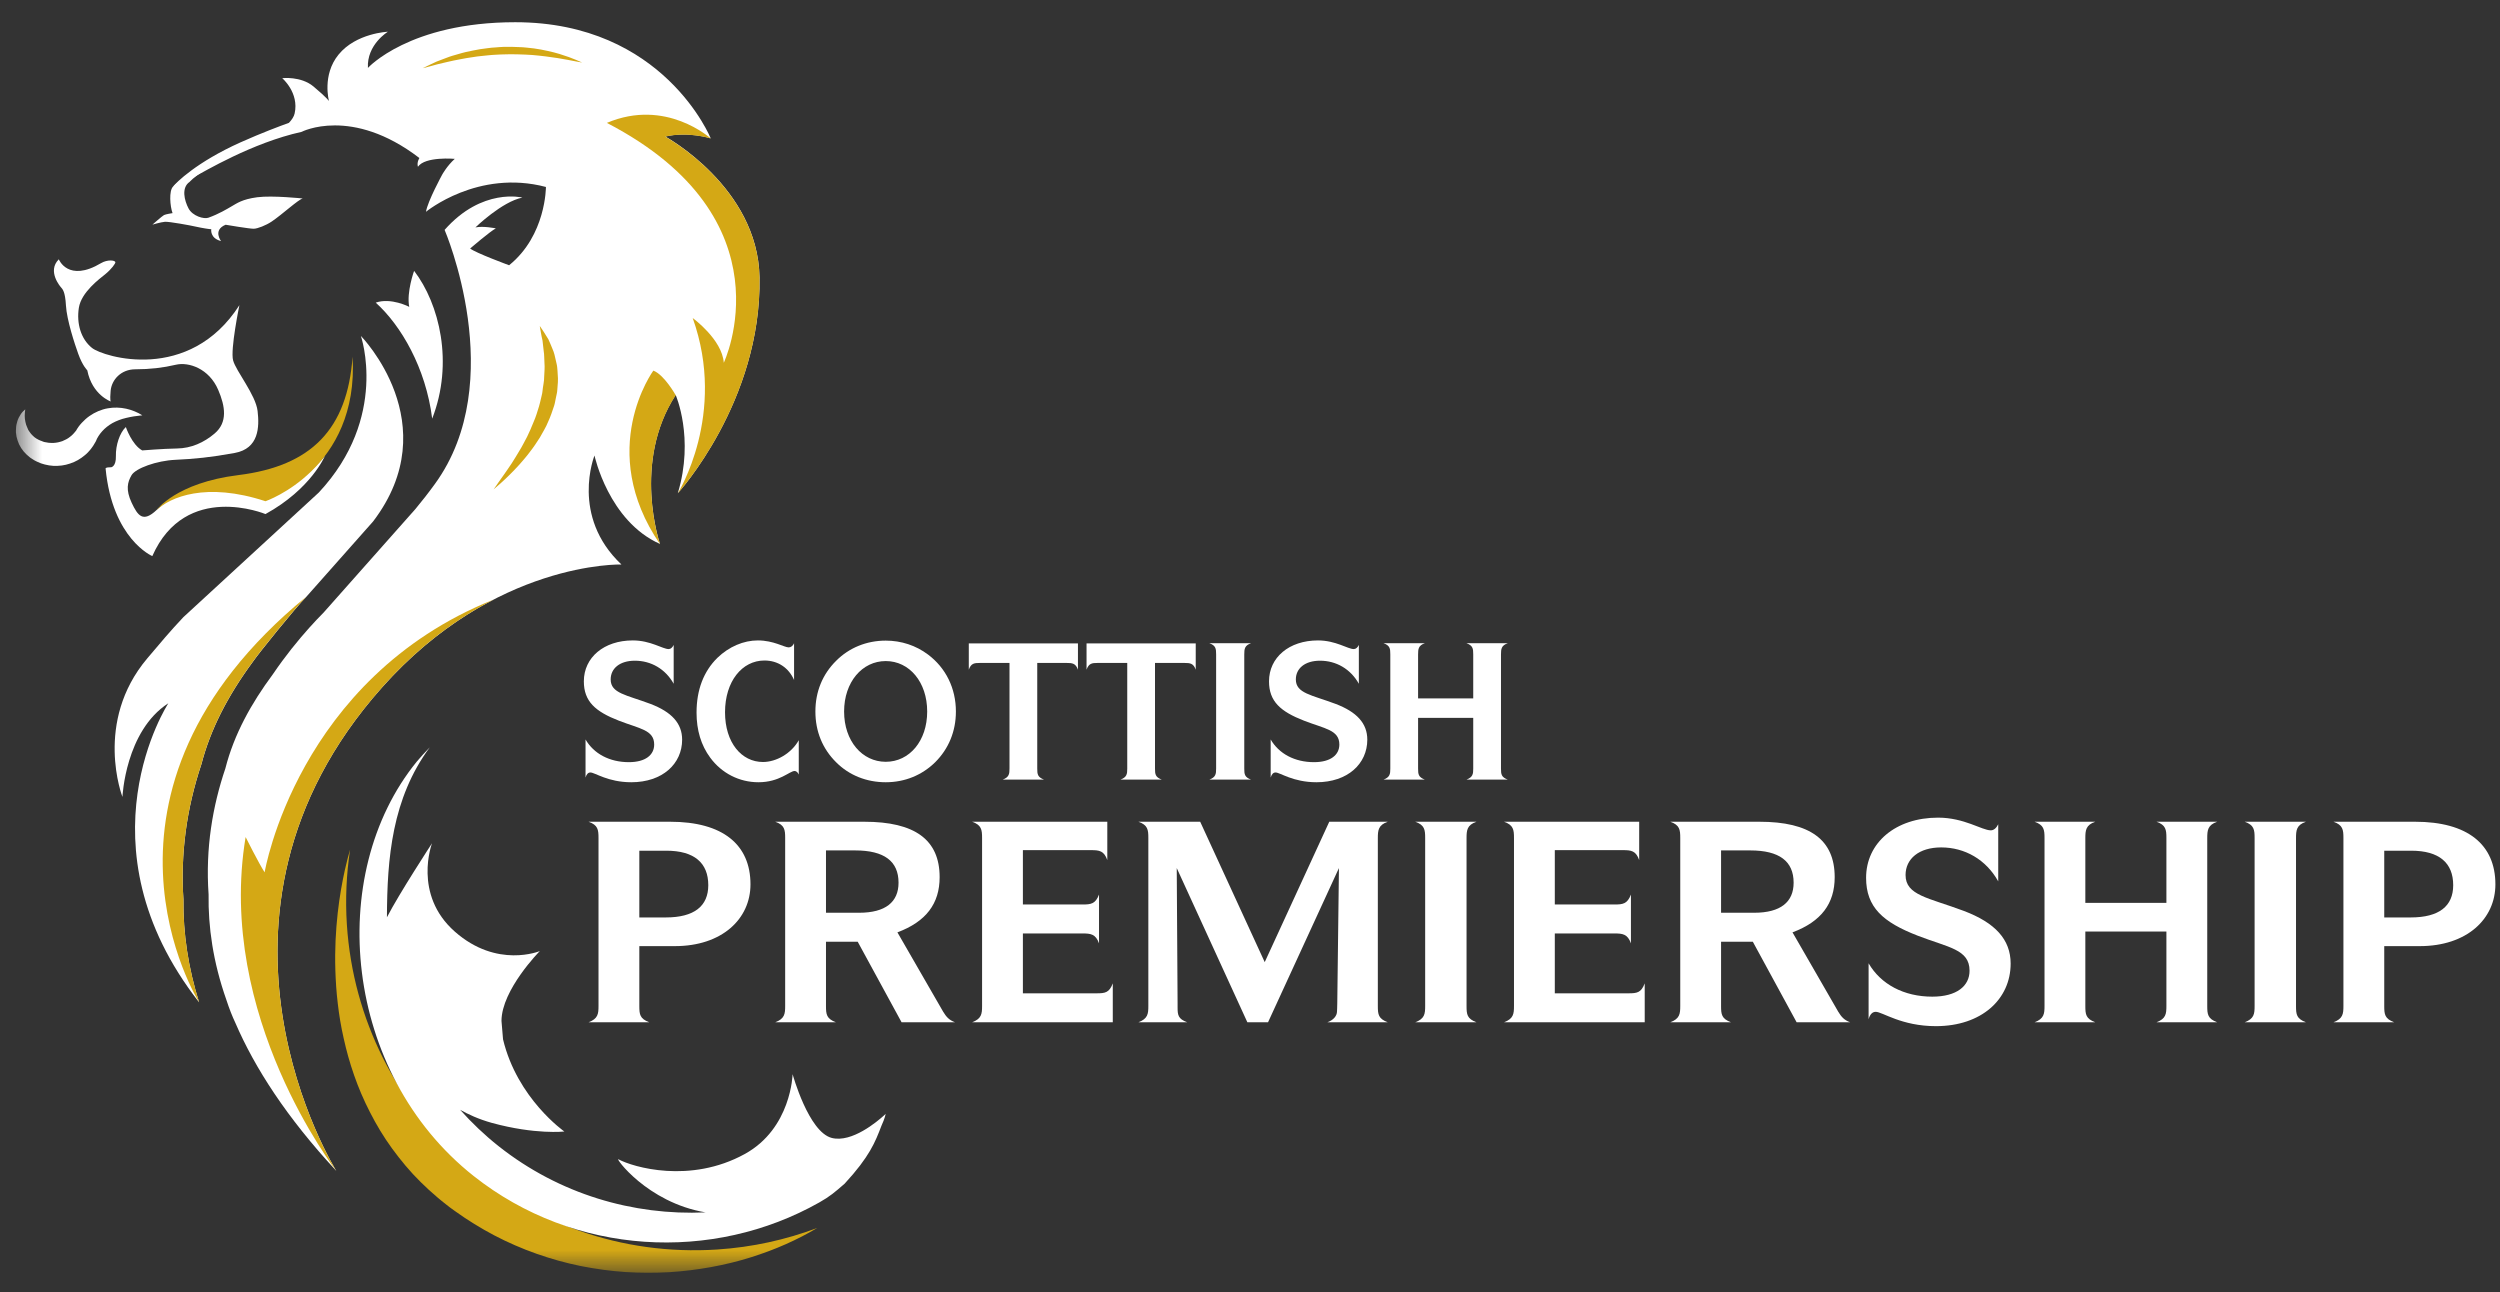 <svg width="89" height="46" viewBox="0 0 89 46" fill="none" xmlns="http://www.w3.org/2000/svg">
<rect x="0" y="0" width="89" height="46" fill="#333333" stroke="none"/>
<g id="Scottish_Premiership 1" clip-path="url(#clip0_1369_8077)">
<g id="g2993">
<g id="g4265">
<g id="g7751">
<g id="g7107">
<g id="Clip path group">
<mask id="mask0_1369_8077" style="mask-type:luminance" maskUnits="userSpaceOnUse" x="0" y="0" width="89" height="46">
<g id="clipPath7111">
<path id="path7113" d="M0.566 45.31H88.836V0.788H0.566V45.31Z" fill="white"/>
</g>
</mask>
<g mask="url(#mask0_1369_8077)">
<g id="g7109">
<g id="g7115">
<path id="path7117" d="M25.527 44.483C18.69 44.926 12.79 39.742 12.348 32.908C12.29 32.001 12.333 31.11 12.463 30.247C12.405 30.443 12.342 30.682 12.278 30.968C12.184 31.39 12.089 31.907 12.022 32.509C11.956 33.11 11.915 33.793 11.939 34.545C11.951 34.921 11.975 35.311 12.024 35.717C12.07 36.122 12.138 36.541 12.236 36.969C12.33 37.396 12.451 37.835 12.605 38.275C12.758 38.715 12.945 39.157 13.172 39.597C13.394 40.035 13.654 40.469 13.958 40.887C14.262 41.302 14.597 41.71 14.979 42.084C15.168 42.269 15.364 42.453 15.571 42.626C15.674 42.713 15.778 42.8 15.886 42.882L15.966 42.944L16.006 42.976L16.055 43.012L16.208 43.122C16.648 43.438 17.114 43.726 17.596 43.979C18.563 44.486 19.612 44.854 20.673 45.071C21.205 45.176 21.737 45.249 22.267 45.285C22.796 45.318 23.32 45.318 23.831 45.29C24.854 45.224 25.83 45.042 26.716 44.765C27.602 44.49 28.402 44.128 29.086 43.72C29.088 43.719 29.088 43.718 29.09 43.717C27.974 44.136 26.779 44.402 25.527 44.483Z" fill="#D4A815"/>
</g>
</g>
</g>
</g>
</g>
<g id="g7119">
<g id="Clip path group_2">
<mask id="mask1_1369_8077" style="mask-type:luminance" maskUnits="userSpaceOnUse" x="-7" y="-3" width="106" height="56">
<g id="clipPath7123">
<path id="path7125" d="M-6.986 52.523H98.288V-2.835H-6.986V52.523Z" fill="white"/>
</g>
</mask>
<g mask="url(#mask1_1369_8077)">
<g id="g7121">
<g id="g7127">
<path id="path7129" d="M18.344 0.791C23.633 0.791 25.302 4.926 25.302 4.926C25.302 4.926 24.494 4.665 23.682 4.861C23.682 4.861 26.982 6.658 27.039 9.872C27.116 14.291 24.13 17.558 24.13 17.558C24.726 15.588 24.053 14.059 24.053 14.059C22.491 16.466 23.496 19.365 23.496 19.365C21.662 18.55 21.164 16.216 21.164 16.216C21.164 16.216 20.296 18.373 22.123 20.096C22.123 20.096 17.613 19.961 13.596 24.477C6.318 32.656 11.972 41.684 11.972 41.684C10.21 39.785 9.074 38.025 8.377 36.41C8.268 36.179 8.162 35.911 8.06 35.599C7.579 34.234 7.409 32.982 7.426 31.845V31.842C7.31 30.191 7.573 28.685 8.023 27.357C8.333 26.14 8.944 25.042 9.713 24.005C9.941 23.669 10.169 23.363 10.389 23.084L10.39 23.084L10.392 23.082C10.819 22.543 11.216 22.114 11.518 21.81L14.79 18.12C15.022 17.84 15.251 17.549 15.486 17.224C18.144 13.562 15.828 8.184 15.828 8.184C17.164 6.669 18.597 7.034 18.597 7.034C17.87 7.178 16.925 8.096 16.925 8.096C17.211 8.038 17.652 8.13 17.652 8.13C17.461 8.226 16.737 8.846 16.737 8.846C16.916 8.998 18.124 9.443 18.124 9.443C19.442 8.381 19.435 6.656 19.435 6.656C17.011 6.015 15.165 7.54 15.165 7.54C15.221 7.17 15.743 6.215 15.743 6.215C15.743 6.215 15.911 5.908 16.19 5.655C16.19 5.655 15.136 5.56 14.878 5.937C14.831 5.772 14.931 5.626 14.931 5.626C12.512 3.772 10.737 4.694 10.737 4.694C8.971 5.085 7.268 6.114 6.903 6.303L6.159 6.646C6.263 6.506 6.994 5.772 8.562 5.068C9.331 4.724 9.989 4.48 10.285 4.374C10.39 4.264 10.464 4.152 10.489 4.039C10.655 3.3 10.047 2.783 10.047 2.783C10.047 2.783 10.71 2.704 11.159 3.078C11.659 3.498 11.712 3.599 11.712 3.599C11.712 3.599 11.457 2.673 12.052 1.944C12.678 1.175 13.809 1.13 13.809 1.13C13.809 1.13 13.052 1.586 13.098 2.418C13.098 2.418 14.567 0.791 18.344 0.791Z" fill="white"/>
</g>
<g id="g7131">
<path id="path7133" d="M9.421 31.055C9.228 30.765 8.744 29.799 8.744 29.799C7.681 36.176 11.972 41.684 11.972 41.684C11.972 41.684 6.318 32.656 13.596 24.477C14.928 22.979 16.314 21.995 17.572 21.346C17.572 21.346 17.569 21.346 17.566 21.347C10.569 24.16 9.421 31.055 9.421 31.055Z" fill="#D4A815"/>
</g>
<g id="g7135">
<path id="path7137" d="M20.726 2.227C20.726 2.227 20.638 2.211 20.483 2.183C20.407 2.168 20.314 2.15 20.208 2.13C20.102 2.108 19.98 2.092 19.851 2.068C19.72 2.049 19.578 2.026 19.428 2.008C19.277 1.986 19.117 1.976 18.952 1.958C18.787 1.949 18.616 1.937 18.44 1.935C18.266 1.926 18.087 1.933 17.909 1.937C17.821 1.937 17.732 1.945 17.641 1.949C17.554 1.956 17.463 1.957 17.377 1.969C17.201 1.992 17.027 1.999 16.859 2.03C16.693 2.056 16.53 2.077 16.377 2.111C16.224 2.143 16.077 2.166 15.944 2.201C15.813 2.234 15.688 2.261 15.579 2.287C15.47 2.318 15.375 2.342 15.298 2.364C15.14 2.406 15.049 2.428 15.049 2.428C15.049 2.428 15.131 2.385 15.278 2.316C15.351 2.28 15.44 2.239 15.545 2.191C15.649 2.15 15.77 2.104 15.902 2.056C16.033 2.003 16.181 1.963 16.335 1.919C16.412 1.898 16.493 1.872 16.576 1.854C16.659 1.834 16.743 1.819 16.831 1.8C17.003 1.761 17.184 1.737 17.368 1.714C17.46 1.698 17.554 1.695 17.646 1.688C17.738 1.682 17.832 1.67 17.927 1.669C18.113 1.667 18.3 1.664 18.482 1.677C18.666 1.68 18.84 1.708 19.011 1.724C19.179 1.75 19.342 1.776 19.492 1.812C19.646 1.842 19.784 1.884 19.912 1.919C20.165 1.996 20.368 2.073 20.508 2.132C20.578 2.16 20.631 2.186 20.669 2.202C20.706 2.218 20.726 2.227 20.726 2.227Z" fill="#D4A815"/>
</g>
<g id="g7139">
<path id="path7141" d="M9.297 5.104C7.544 5.54 6.377 6.419 6.159 6.644C6.01 6.796 6.053 7.347 6.143 7.587C6.143 7.587 5.903 7.624 5.839 7.656C5.776 7.689 5.426 7.997 5.426 7.997C5.426 7.997 5.726 7.908 5.87 7.896C6.014 7.884 6.777 8.023 6.988 8.072C7.199 8.12 7.478 8.162 7.521 8.16C7.521 8.16 7.464 8.479 7.869 8.582C7.869 8.582 7.566 8.192 8.032 8.001C8.032 8.001 8.9 8.149 9.037 8.143C9.172 8.139 9.465 8.026 9.675 7.885C10.032 7.646 10.631 7.094 10.778 7.066C10.778 7.066 9.7 6.951 9.159 7.022C8.619 7.093 8.429 7.241 8.254 7.34C8.08 7.441 7.796 7.616 7.418 7.751C7.26 7.808 6.855 7.693 6.712 7.42C6.567 7.146 6.444 6.681 6.754 6.472C6.754 6.472 7.284 5.842 9.297 5.104Z" fill="white"/>
</g>
<g id="g7143">
<path id="path7145" d="M2.094 9.231C2.094 9.231 2.422 10.071 3.604 9.364C3.817 9.238 4.102 9.255 4.107 9.34C4.109 9.38 3.975 9.577 3.741 9.767C3.558 9.915 2.893 10.4 2.807 10.959C2.721 11.517 2.879 12.07 3.277 12.388C3.673 12.704 6.733 13.655 8.523 10.864C8.523 10.864 8.194 12.449 8.299 12.831C8.401 13.212 9.103 14.056 9.17 14.63C9.238 15.204 9.218 15.967 8.358 16.125C7.496 16.283 6.916 16.338 6.247 16.369C5.575 16.399 4.826 16.672 4.683 16.917C4.539 17.164 4.469 17.431 4.687 17.898C4.907 18.365 5.091 18.613 5.574 18.157C6.056 17.702 6.996 17.007 9.499 17.805C9.499 17.805 10.802 17.179 11.567 16.23C11.567 16.23 11.081 17.403 9.451 18.301C9.451 18.301 6.607 17.117 5.422 19.797C5.422 19.797 4.001 19.196 3.759 16.678C3.759 16.678 3.744 16.632 3.959 16.634C3.959 16.634 4.137 16.611 4.126 16.234C4.116 15.855 4.26 15.408 4.48 15.202C4.48 15.202 4.692 15.832 5.063 16.035C5.063 16.035 5.797 15.974 6.302 15.966C6.805 15.96 7.262 15.755 7.641 15.432C8.108 15.035 8.022 14.471 7.768 13.879C7.442 13.117 6.714 12.877 6.26 12.985C5.808 13.092 5.335 13.147 4.821 13.147C4.304 13.146 3.975 13.524 3.939 13.909C3.905 14.294 3.946 14.294 3.946 14.294C3.946 14.294 3.282 14.067 3.107 13.182C3.107 13.182 2.94 13.028 2.785 12.595C2.662 12.254 2.377 11.392 2.348 10.877C2.32 10.363 2.223 10.291 2.164 10.22C2.164 10.22 1.664 9.656 2.094 9.231Z" fill="white"/>
</g>
<g id="g7147">
<path id="path7149" d="M7.088 35.684C6.705 34.466 6.516 33.237 6.531 32.024C6.423 30.414 6.638 28.795 7.17 27.208C7.486 25.994 8.089 24.797 9.01 23.549C9.212 23.254 10.506 21.649 10.905 21.246L13.283 18.563C15.927 15.091 12.847 11.959 12.847 11.959C12.847 11.959 13.851 14.852 11.351 17.532L6.531 21.968C6.081 22.442 5.661 22.942 5.244 23.437C3.326 25.708 4.359 28.37 4.359 28.37C4.359 28.37 4.461 26.022 5.993 25.036C5.993 25.036 2.7 30.071 7.088 35.684Z" fill="white"/>
</g>
</g>
</g>
</g>
</g>
<g id="g7151">
<g id="Clip path group_3">
<mask id="mask2_1369_8077" style="mask-type:luminance" maskUnits="userSpaceOnUse" x="0" y="0" width="89" height="46">
<g id="clipPath7155">
<path id="path7157" d="M0.566 45.31H88.836V0.788H0.566V45.31Z" fill="white"/>
</g>
</mask>
<g mask="url(#mask2_1369_8077)">
<g id="g7153">
<g id="g7159">
<path id="path7161" d="M10.905 21.241C10.506 21.643 9.212 23.248 9.01 23.543C8.089 24.792 7.486 25.988 7.17 27.202C6.639 28.789 6.423 30.408 6.531 32.018C6.516 33.231 6.705 34.46 7.088 35.678C7.088 35.678 2.382 28.24 10.905 21.241Z" fill="#D4A815"/>
</g>
<g id="g7163">
<path id="path7165" d="M0.899 14.573C0.873 14.738 0.872 14.882 0.904 15.02C0.915 15.083 0.941 15.159 0.962 15.201C0.978 15.236 0.992 15.278 1.006 15.306L1.052 15.374L1.105 15.445L1.165 15.509L1.227 15.565L1.294 15.612C1.341 15.64 1.386 15.665 1.435 15.684L1.443 15.688L1.448 15.69L1.45 15.691C1.454 15.693 1.421 15.676 1.436 15.683V15.684L1.438 15.684L1.465 15.694L1.519 15.716C1.559 15.735 1.579 15.735 1.601 15.74C1.62 15.744 1.644 15.749 1.673 15.752C1.699 15.757 1.725 15.764 1.753 15.764C1.805 15.771 1.859 15.768 1.911 15.768C1.965 15.765 2.015 15.757 2.068 15.747C2.118 15.734 2.169 15.723 2.218 15.705C2.267 15.685 2.314 15.663 2.359 15.639C2.404 15.615 2.449 15.588 2.489 15.554C2.53 15.523 2.569 15.49 2.605 15.451C2.642 15.414 2.673 15.371 2.708 15.33L2.685 15.373C2.73 15.286 2.758 15.248 2.796 15.192C2.833 15.141 2.873 15.094 2.914 15.05C2.997 14.961 3.087 14.879 3.186 14.81C3.284 14.742 3.388 14.683 3.498 14.637C3.607 14.593 3.718 14.556 3.832 14.537C4.059 14.495 4.284 14.505 4.491 14.55C4.596 14.571 4.696 14.606 4.792 14.644C4.889 14.683 4.98 14.731 5.067 14.785C4.964 14.797 4.866 14.809 4.77 14.822C4.674 14.838 4.58 14.856 4.491 14.878C4.311 14.919 4.148 14.984 4.004 15.061C3.862 15.142 3.74 15.239 3.64 15.35C3.591 15.406 3.544 15.463 3.506 15.525L3.452 15.618C3.439 15.644 3.418 15.69 3.421 15.691L3.422 15.691L3.398 15.735C3.35 15.822 3.297 15.907 3.234 15.986C3.17 16.064 3.102 16.141 3.022 16.204C2.945 16.27 2.86 16.328 2.773 16.379C2.685 16.431 2.591 16.469 2.494 16.502C2.398 16.535 2.3 16.559 2.199 16.572C2.099 16.584 1.997 16.589 1.896 16.584C1.797 16.578 1.696 16.562 1.599 16.537C1.499 16.512 1.414 16.484 1.31 16.432C1.26 16.408 1.209 16.382 1.183 16.362L1.134 16.331L1.11 16.315L1.109 16.314L1.092 16.303L1.087 16.301L1.08 16.294L1.065 16.283C0.982 16.221 0.91 16.151 0.843 16.073L0.754 15.952L0.681 15.822C0.641 15.731 0.609 15.639 0.588 15.545C0.58 15.495 0.573 15.442 0.567 15.392C0.564 15.348 0.568 15.312 0.57 15.272C0.572 15.162 0.588 15.083 0.617 14.995C0.643 14.909 0.684 14.83 0.731 14.759C0.776 14.686 0.837 14.623 0.899 14.573Z" fill="white"/>
</g>
</g>
</g>
</g>
</g>
<g id="g7167">
<g id="Clip path group_4">
<mask id="mask3_1369_8077" style="mask-type:luminance" maskUnits="userSpaceOnUse" x="-7" y="-3" width="106" height="56">
<g id="clipPath7171">
<path id="path7173" d="M-6.986 52.523H98.288V-2.835H-6.986V52.523Z" fill="white"/>
</g>
</mask>
<g mask="url(#mask3_1369_8077)">
<g id="g7169">
<g id="g7175">
<path id="path7177" d="M12.552 12.698C12.789 16.697 9.451 17.844 9.451 17.844C7.324 17.145 6.056 17.704 5.574 18.158C5.574 18.158 6.267 17.188 8.481 16.914C11.104 16.591 12.367 15.263 12.552 12.698Z" fill="#D4A815"/>
</g>
<g id="g7179">
<path id="path7181" d="M17.572 17.424C17.572 17.424 17.637 17.331 17.75 17.166C17.808 17.085 17.877 16.988 17.957 16.874C18.04 16.762 18.119 16.634 18.216 16.496C18.302 16.357 18.399 16.208 18.49 16.049C18.591 15.89 18.668 15.724 18.764 15.551C18.844 15.379 18.929 15.201 18.997 15.02C19.078 14.838 19.131 14.655 19.187 14.473C19.218 14.381 19.232 14.29 19.256 14.2C19.273 14.109 19.306 14.017 19.312 13.929C19.327 13.752 19.377 13.573 19.373 13.406C19.381 13.238 19.397 13.074 19.383 12.922C19.372 12.77 19.379 12.621 19.355 12.491C19.337 12.36 19.326 12.236 19.314 12.127C19.288 12.022 19.272 11.928 19.258 11.851C19.228 11.697 19.217 11.605 19.217 11.605C19.217 11.605 19.273 11.683 19.363 11.823C19.408 11.893 19.463 11.978 19.521 12.077C19.567 12.178 19.618 12.294 19.669 12.423C19.728 12.55 19.758 12.695 19.791 12.847C19.806 12.924 19.832 13.002 19.837 13.084C19.848 13.166 19.849 13.253 19.855 13.338C19.874 13.509 19.857 13.692 19.84 13.878C19.837 13.97 19.808 14.065 19.79 14.161C19.768 14.254 19.758 14.35 19.727 14.445C19.662 14.638 19.601 14.83 19.511 15.02C19.438 15.209 19.317 15.394 19.22 15.574C19.108 15.751 18.994 15.923 18.867 16.084C18.749 16.246 18.614 16.396 18.495 16.534C18.247 16.808 18.016 17.031 17.845 17.184C17.762 17.261 17.69 17.32 17.644 17.36C17.598 17.402 17.572 17.424 17.572 17.424Z" fill="#D4A815"/>
</g>
<g id="g7183">
<path id="path7185" d="M15.386 14.904C16.158 12.921 15.645 10.82 14.742 9.642C14.742 9.642 14.465 10.407 14.569 10.924C14.569 10.924 13.92 10.584 13.376 10.774C14.275 11.583 15.159 13.093 15.386 14.904Z" fill="white"/>
</g>
<g id="g7187">
<path id="path7189" d="M21.604 4.375C23.712 3.48 25.302 4.931 25.302 4.931C25.302 4.931 24.494 4.67 23.682 4.865C23.682 4.865 26.982 6.663 27.039 9.876C27.116 14.297 24.129 17.562 24.129 17.562C24.129 17.562 25.89 14.756 24.66 11.322C24.66 11.322 25.708 12.083 25.767 12.914C25.767 12.914 28.199 7.796 21.604 4.375Z" fill="#D4A815"/>
</g>
<g id="g7191">
<path id="path7193" d="M23.498 19.375C23.498 19.375 22.493 16.477 24.055 14.07C24.055 14.07 23.647 13.34 23.259 13.194C23.259 13.194 21.196 16.01 23.498 19.375Z" fill="#D4A815"/>
</g>
<g id="g7195">
<path id="path7197" d="M31.531 39.652L31.47 39.71C31.231 39.926 30.329 40.688 29.616 40.512C28.785 40.307 28.217 38.241 28.217 38.241C28.217 38.241 28.172 40.173 26.511 41.084C24.573 42.149 22.541 41.554 22.019 41.272C21.862 41.168 23.024 42.809 25.118 43.161C22.54 43.279 19.91 42.512 17.753 40.806C17.246 40.405 16.792 39.969 16.381 39.509C16.65 39.661 17.03 39.842 17.517 39.977C19.057 40.398 20.091 40.282 20.091 40.282C20.091 40.282 18.413 39.11 17.908 37H17.908C17.887 36.744 17.868 36.528 17.853 36.344C17.857 35.234 19.218 33.858 19.218 33.858C19.218 33.858 17.695 34.493 16.192 33.166C14.688 31.841 15.38 30.02 15.38 30.02C15.38 30.02 14.207 31.815 13.775 32.656C13.781 30.552 13.956 28.422 15.3 26.605C15.139 26.772 14.981 26.938 14.834 27.117C11.562 31.144 12.232 38.2 16.861 41.865C20.458 44.711 25.379 44.948 29.165 42.808C29.552 42.59 29.722 42.44 30.064 42.143L30.066 42.142C30.962 41.172 31.158 40.655 31.381 40.074C31.501 39.816 31.531 39.652 31.531 39.652Z" fill="white"/>
</g>
<g id="g7199">
<path id="path7201" d="M20.845 26.325C21.139 26.833 21.7 27.133 22.388 27.133C22.982 27.133 23.289 26.873 23.289 26.506C23.289 25.985 22.775 25.945 22.034 25.657C21.192 25.33 20.785 24.97 20.785 24.255C20.785 23.407 21.499 22.799 22.528 22.799C23.162 22.799 23.59 23.107 23.804 23.107C23.877 23.107 23.937 23.053 23.983 22.96V24.342C23.69 23.815 23.176 23.521 22.601 23.521C22.067 23.521 21.74 23.794 21.74 24.188C21.74 24.682 22.294 24.736 23.149 25.056C23.91 25.344 24.284 25.751 24.284 26.332C24.284 27.193 23.583 27.848 22.474 27.848C21.64 27.848 21.179 27.5 21.019 27.5C20.939 27.5 20.879 27.561 20.845 27.681V26.325Z" fill="white"/>
</g>
<g id="g7203">
<path id="path7205" d="M28.289 27.447C28.109 27.447 27.755 27.848 27 27.848C26.319 27.848 25.692 27.527 25.284 26.973C24.957 26.532 24.797 25.991 24.797 25.37C24.797 24.556 25.05 23.901 25.538 23.42C25.952 23.02 26.472 22.799 26.98 22.799C27.541 22.799 27.922 23.047 28.076 23.047C28.156 23.047 28.229 22.993 28.269 22.899V24.208C28.076 23.768 27.688 23.514 27.214 23.514C26.419 23.514 25.811 24.255 25.811 25.357C25.811 26.439 26.399 27.127 27.161 27.127C27.635 27.127 28.169 26.826 28.436 26.352V27.574C28.403 27.494 28.342 27.447 28.289 27.447Z" fill="white"/>
</g>
<g id="g7207">
<path id="path7209" d="M31.533 27.12C32.374 27.12 33.008 26.379 33.008 25.33C33.008 24.282 32.374 23.534 31.533 23.534C30.692 23.534 30.05 24.282 30.05 25.33C30.05 26.379 30.692 27.12 31.533 27.12ZM29.77 23.521C30.23 23.06 30.852 22.806 31.533 22.806C32.087 22.806 32.608 22.98 33.035 23.3C33.67 23.774 34.03 24.502 34.03 25.33C34.03 26.038 33.77 26.659 33.295 27.133C32.828 27.594 32.214 27.848 31.533 27.848C30.852 27.848 30.23 27.601 29.77 27.14C29.282 26.659 29.028 26.038 29.028 25.33C29.028 24.623 29.282 24.002 29.77 23.521Z" fill="white"/>
</g>
<g id="g7211">
<path id="path7213" d="M36.926 27.36C36.926 27.567 36.94 27.667 37.167 27.754H35.697C35.924 27.667 35.938 27.554 35.938 27.36V27.293V23.601H34.95H34.883C34.683 23.601 34.569 23.614 34.489 23.841V22.906H38.375V23.841C38.295 23.614 38.175 23.601 37.974 23.601H37.908H36.926V27.293V27.36Z" fill="white"/>
</g>
<g id="g7215">
<path id="path7217" d="M41.118 27.36C41.118 27.567 41.132 27.667 41.359 27.754H39.89C40.117 27.667 40.13 27.554 40.13 27.36V27.293V23.601H39.142H39.075C38.875 23.601 38.761 23.614 38.681 23.841V22.906H42.568V23.841C42.488 23.614 42.368 23.601 42.167 23.601H42.1H41.118V27.293V27.36Z" fill="white"/>
</g>
<g id="g7219">
<path id="path7221" d="M43.294 27.36V27.293V23.36V23.293C43.294 23.093 43.281 22.98 43.054 22.899H44.536C44.309 22.98 44.296 23.099 44.296 23.3V23.367V27.293V27.36C44.296 27.567 44.309 27.667 44.536 27.754H43.054C43.281 27.667 43.294 27.554 43.294 27.36Z" fill="white"/>
</g>
<g id="g7223">
<path id="path7225" d="M45.236 26.325C45.53 26.833 46.091 27.133 46.779 27.133C47.373 27.133 47.681 26.873 47.681 26.506C47.681 25.985 47.166 25.945 46.425 25.657C45.584 25.33 45.177 24.97 45.177 24.255C45.177 23.407 45.891 22.799 46.92 22.799C47.554 22.799 47.981 23.107 48.195 23.107C48.268 23.107 48.329 23.053 48.375 22.96V24.342C48.081 23.815 47.567 23.521 46.993 23.521C46.458 23.521 46.132 23.794 46.132 24.188C46.132 24.682 46.686 24.736 47.54 25.056C48.302 25.344 48.676 25.751 48.676 26.332C48.676 27.193 47.975 27.848 46.866 27.848C46.031 27.848 45.571 27.5 45.41 27.5C45.33 27.5 45.27 27.561 45.236 27.681V26.325Z" fill="white"/>
</g>
<g id="g7227">
<path id="path7229" d="M49.495 27.36V27.293V23.36V23.293C49.495 23.093 49.482 22.98 49.255 22.899H50.724C50.497 22.98 50.484 23.099 50.484 23.3V23.367V24.863H52.447V23.36V23.293C52.447 23.093 52.434 22.98 52.207 22.899H53.676C53.449 22.98 53.435 23.099 53.435 23.3V23.367V27.293V27.36C53.435 27.567 53.449 27.667 53.676 27.754H52.207C52.434 27.667 52.447 27.554 52.447 27.36V27.293V25.557H50.484V27.293V27.36C50.484 27.567 50.497 27.667 50.724 27.754H49.255C49.482 27.667 49.495 27.554 49.495 27.36Z" fill="white"/>
</g>
<g id="g7231">
<path id="path7233" d="M23.702 32.661C24.714 32.661 25.215 32.258 25.215 31.513C25.215 30.717 24.714 30.285 23.722 30.285H22.76V32.661H23.702ZM26.717 31.483C26.717 32.72 25.696 33.682 24.027 33.682H22.76V35.715V35.813C22.76 36.118 22.78 36.265 23.113 36.393H20.953C21.287 36.265 21.307 36.098 21.307 35.813V35.715V29.932V29.833C21.307 29.539 21.287 29.372 20.953 29.254H23.859C25.735 29.254 26.717 30.069 26.717 31.483Z" fill="white"/>
</g>
<g id="g7235">
<path id="path7237" d="M30.583 32.494C31.526 32.494 31.988 32.111 31.988 31.424C31.988 30.658 31.477 30.275 30.446 30.275H29.405V32.494H30.583ZM29.405 35.813C29.405 36.118 29.425 36.265 29.758 36.393H27.599C27.932 36.265 27.952 36.097 27.952 35.813V35.715V29.932V29.833C27.952 29.538 27.932 29.372 27.599 29.254H30.77C32.567 29.254 33.451 29.892 33.451 31.227C33.451 32.17 32.969 32.809 31.948 33.192L33.578 36.02C33.686 36.196 33.784 36.314 34 36.393H32.096L30.534 33.525H29.405V35.715V35.813Z" fill="white"/>
</g>
<g id="g7239">
<path id="path7241" d="M34.962 35.813V35.715V29.932V29.833C34.962 29.539 34.942 29.372 34.608 29.254H39.42V30.619C39.302 30.285 39.135 30.265 38.84 30.265H38.742H36.415V32.2H38.438H38.535C38.84 32.2 38.998 32.18 39.125 31.846V33.584C39.007 33.251 38.83 33.231 38.535 33.231H38.438H36.415V35.362H38.938H39.037C39.341 35.362 39.489 35.342 39.615 35.008V36.393H34.608C34.942 36.265 34.962 36.098 34.962 35.813Z" fill="white"/>
</g>
<g id="g7243">
<path id="path7245" d="M41.922 35.862C41.922 36.137 41.941 36.274 42.266 36.393H40.528C40.861 36.265 40.881 36.097 40.881 35.813V35.715V29.932V29.833C40.881 29.538 40.861 29.372 40.528 29.254H42.727L45.024 34.252L47.322 29.254H49.404C49.07 29.372 49.051 29.549 49.051 29.843V29.941V35.715V35.813C49.051 36.117 49.07 36.265 49.404 36.393H47.254C47.479 36.314 47.597 36.157 47.597 36.009C47.597 35.97 47.607 35.882 47.607 35.715L47.666 30.903L45.142 36.393H44.406L41.892 30.903L41.922 35.715V35.862Z" fill="white"/>
</g>
<g id="g7247">
<path id="path7249" d="M50.736 35.813V35.715V29.932V29.833C50.736 29.539 50.717 29.372 50.383 29.254H52.562C52.228 29.372 52.209 29.549 52.209 29.843V29.941V35.715V35.813C52.209 36.118 52.228 36.265 52.562 36.393H50.383C50.717 36.265 50.736 36.098 50.736 35.813Z" fill="white"/>
</g>
<g id="g7251">
<path id="path7253" d="M53.898 35.813V35.715V29.932V29.833C53.898 29.539 53.878 29.372 53.544 29.254H58.355V30.619C58.238 30.285 58.071 30.265 57.776 30.265H57.678H55.351V32.2H57.374H57.472C57.776 32.2 57.933 32.18 58.061 31.846V33.584C57.943 33.251 57.766 33.231 57.472 33.231H57.374H55.351V35.362H57.874H57.972C58.277 35.362 58.424 35.342 58.552 35.008V36.393H53.544C53.878 36.265 53.898 36.098 53.898 35.813Z" fill="white"/>
</g>
<g id="g7255">
<path id="path7257" d="M62.449 32.494C63.391 32.494 63.853 32.111 63.853 31.424C63.853 30.658 63.342 30.275 62.311 30.275H61.27V32.494H62.449ZM61.27 35.813C61.27 36.118 61.29 36.265 61.623 36.393H59.463C59.797 36.265 59.817 36.097 59.817 35.813V35.715V29.932V29.833C59.817 29.538 59.797 29.372 59.463 29.254H62.635C64.432 29.254 65.315 29.892 65.315 31.227C65.315 32.17 64.835 32.809 63.813 33.192L65.443 36.02C65.551 36.196 65.649 36.314 65.865 36.393H63.96L62.4 33.525H61.27V35.715V35.813Z" fill="white"/>
</g>
<g id="g7259">
<path id="path7261" d="M66.522 34.293C66.954 35.039 67.778 35.481 68.79 35.481C69.664 35.481 70.116 35.098 70.116 34.558C70.116 33.792 69.359 33.733 68.27 33.31C67.032 32.83 66.433 32.299 66.433 31.249C66.433 30.002 67.484 29.108 68.996 29.108C69.929 29.108 70.557 29.56 70.872 29.56C70.979 29.56 71.068 29.481 71.137 29.344V31.377C70.705 30.601 69.949 30.168 69.105 30.168C68.319 30.168 67.838 30.571 67.838 31.151C67.838 31.877 68.652 31.956 69.909 32.427C71.029 32.849 71.579 33.448 71.579 34.303C71.579 35.569 70.547 36.531 68.918 36.531C67.69 36.531 67.013 36.021 66.776 36.021C66.659 36.021 66.57 36.109 66.522 36.286V34.293Z" fill="white"/>
</g>
<g id="g7263">
<path id="path7265" d="M72.785 35.813V35.715V29.932V29.833C72.785 29.539 72.765 29.372 72.431 29.254H74.591C74.258 29.372 74.238 29.549 74.238 29.843V29.941V32.141H77.124V29.932V29.833C77.124 29.539 77.105 29.372 76.771 29.254H78.931C78.597 29.372 78.578 29.549 78.578 29.843V29.941V35.715V35.813C78.578 36.118 78.597 36.265 78.931 36.393H76.771C77.105 36.265 77.124 36.098 77.124 35.813V35.715V33.162H74.238V35.715V35.813C74.238 36.118 74.258 36.265 74.591 36.393H72.431C72.765 36.265 72.785 36.098 72.785 35.813Z" fill="white"/>
</g>
<g id="g7267">
<path id="path7269" d="M80.264 35.813V35.715V29.932V29.833C80.264 29.539 80.245 29.372 79.912 29.254H82.091C81.757 29.372 81.738 29.549 81.738 29.843V29.941V35.715V35.813C81.738 36.118 81.757 36.265 82.091 36.393H79.912C80.245 36.265 80.264 36.098 80.264 35.813Z" fill="white"/>
</g>
<g id="g7271">
<path id="path7273" d="M85.821 32.661C86.833 32.661 87.334 32.258 87.334 31.513C87.334 30.717 86.833 30.285 85.841 30.285H84.879V32.661H85.821ZM88.836 31.483C88.836 32.72 87.815 33.682 86.146 33.682H84.879V35.715V35.813C84.879 36.118 84.899 36.265 85.233 36.393H83.072C83.406 36.265 83.426 36.098 83.426 35.813V35.715V29.932V29.833C83.426 29.539 83.406 29.372 83.072 29.254H85.978C87.854 29.254 88.836 30.069 88.836 31.483Z" fill="white"/>
</g>
</g>
</g>
</g>
</g>
</g>
</g>
</g>
</g>
<defs>
<clipPath id="clip0_1369_8077">
<rect width="88.359" height="44.611" fill="white" transform="translate(0.522 0.746)"/>
</clipPath>
</defs>
</svg>

